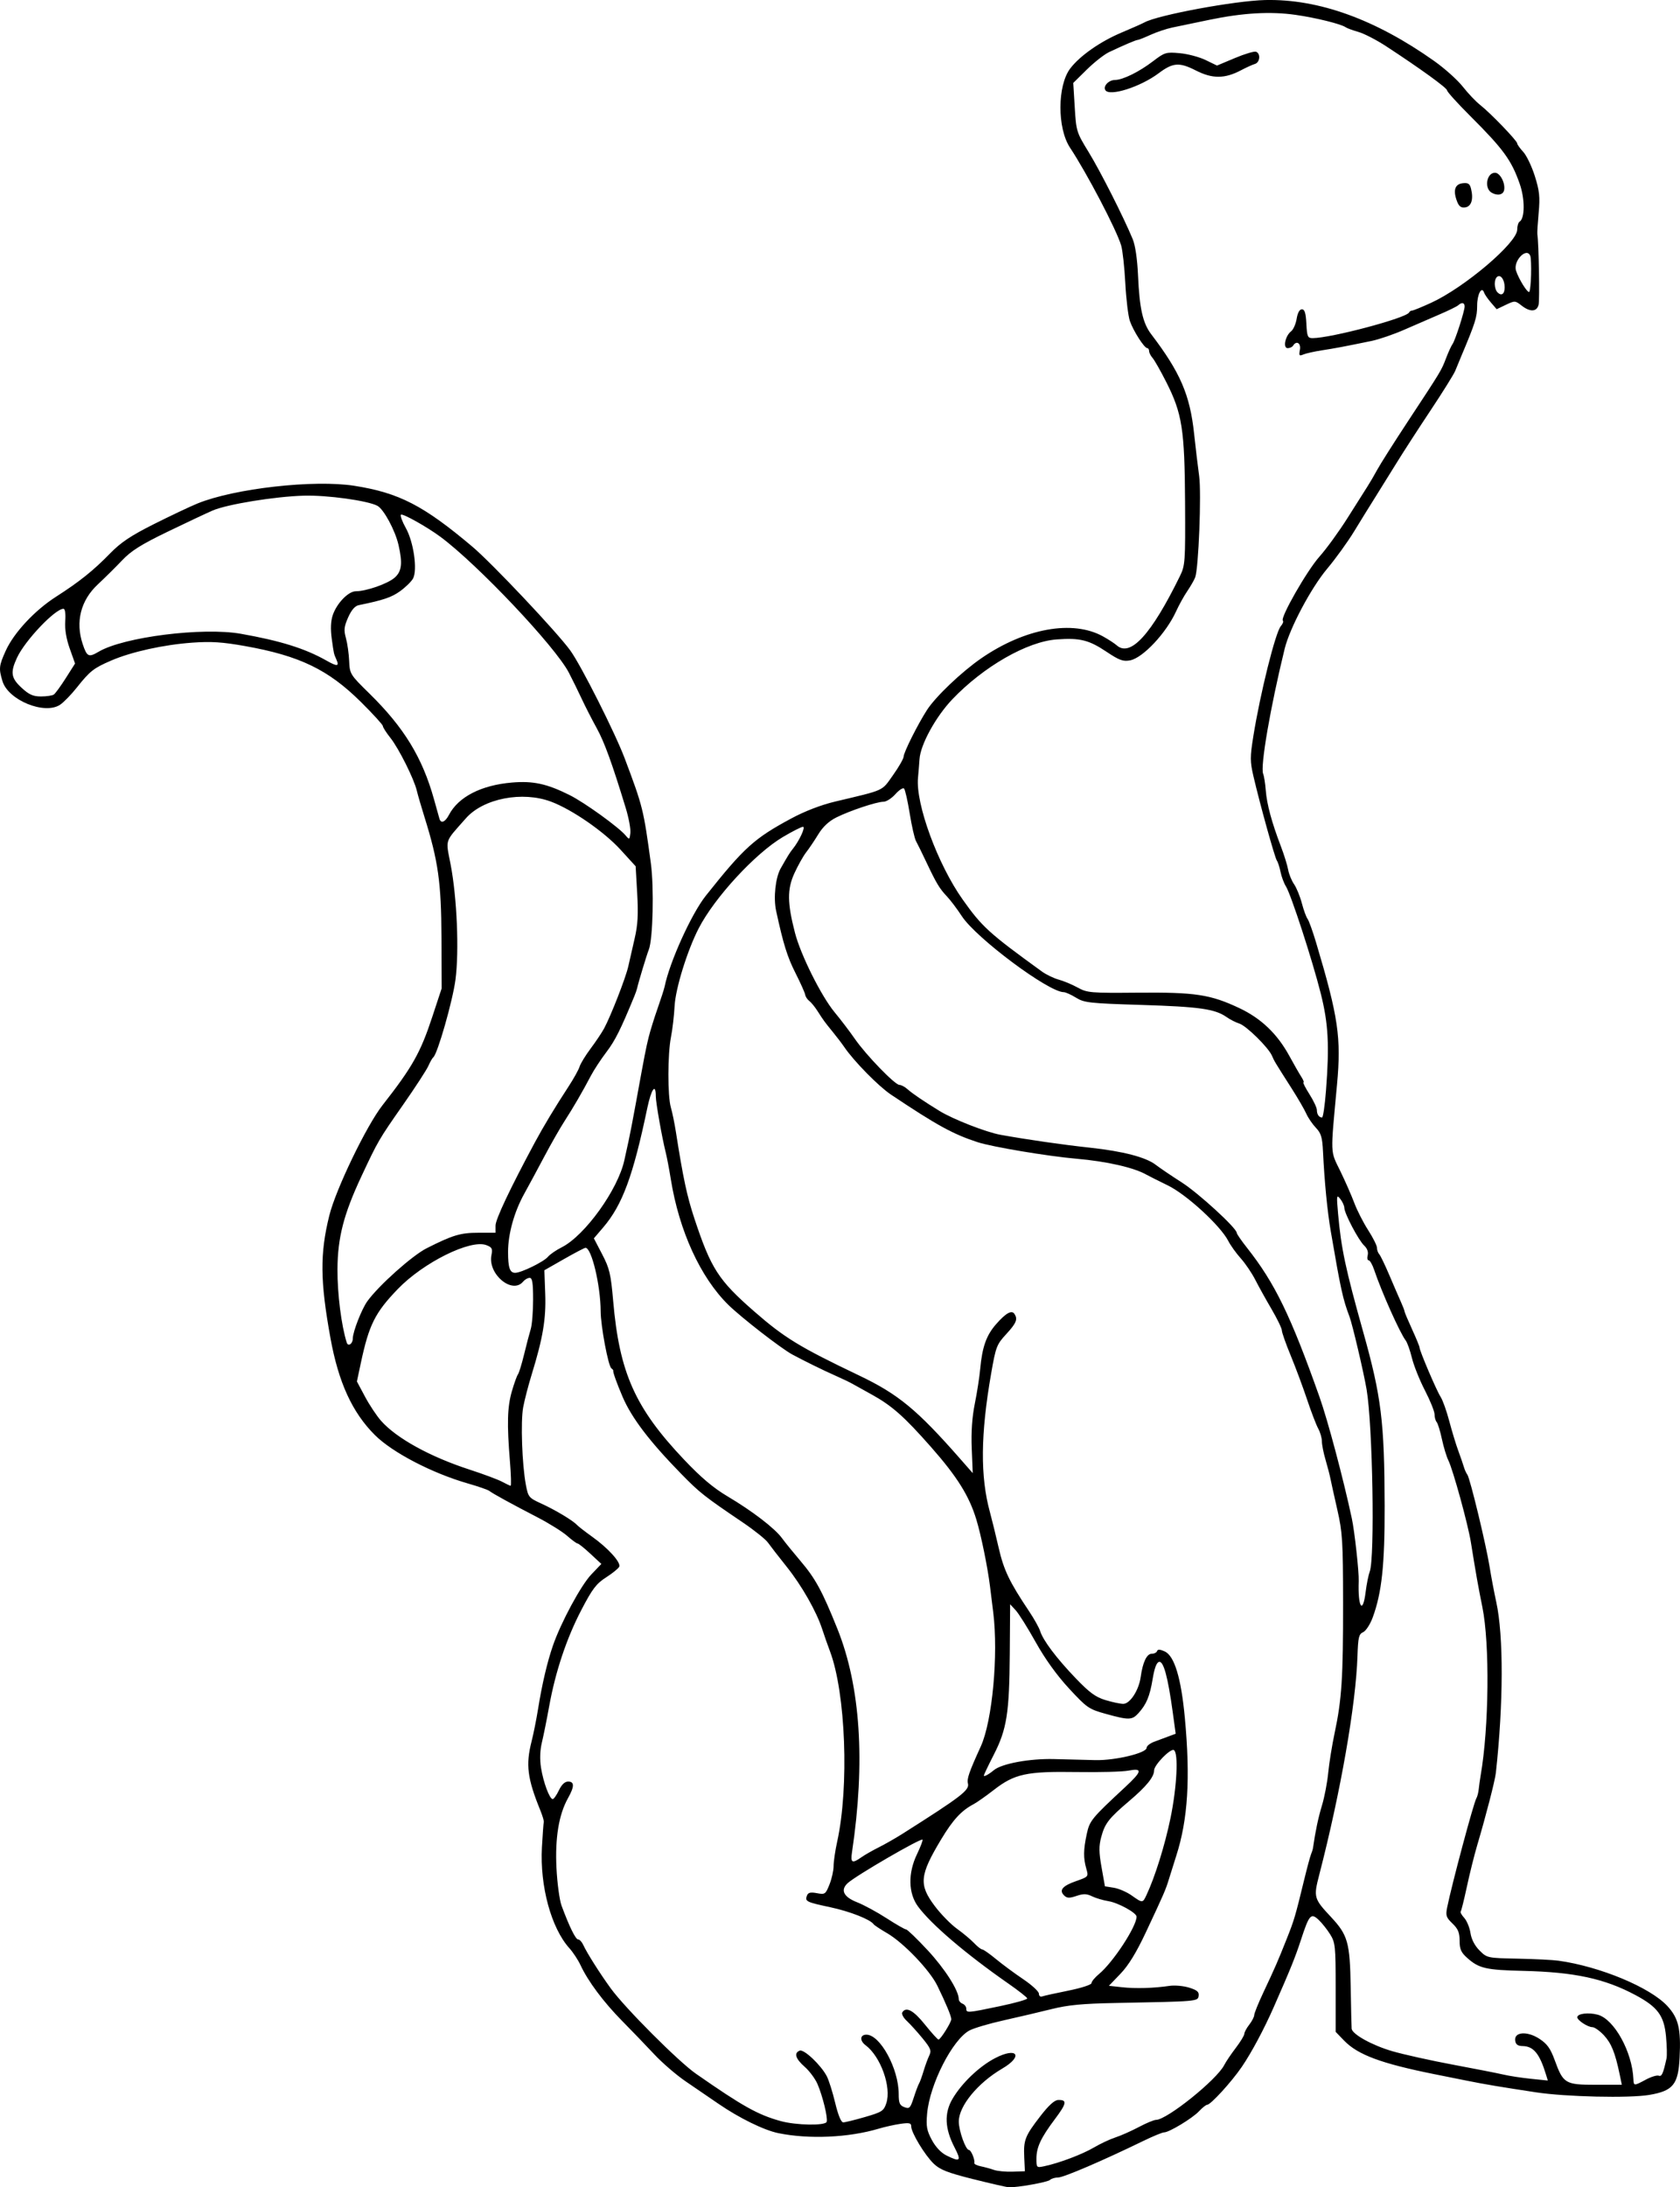 <?xml version="1.0" encoding="UTF-8"?>
<svg width="207.02mm" height="269.33mm" version="1.1" viewBox="0 0 733.52 954.32" xmlns="http://www.w3.org/2000/svg">
<g transform="translate(-7.752 -14.433)">
<path d="m432.73 965.21c-11.237-2.822-14.53-4.109-17.295-6.756-3.871-3.706-9.826-13.562-9.826-16.262 0-1.484-0.802-1.68-4.647-1.137-2.556 0.361-6.861 1.316-9.567 2.121-13.109 3.904-30.373 4.675-43.762 1.954-6.28-1.276-17.081-6.563-26.212-12.831-3.909-2.683-10.379-7.104-14.378-9.824-3.999-2.72-10.149-8.023-13.667-11.783-3.518-3.761-9.84-10.326-14.049-14.59-8.044-8.148-14.842-17.254-18.087-24.229-1.064-2.287-3.264-5.634-4.888-7.438-7.937-8.814-12.916-27.106-11.986-44.036 0.308-5.611 0.674-10.554 0.814-10.985 0.14-0.431-0.543-2.742-1.518-5.135-5.666-13.913-6.42-19.865-3.812-30.089 0.838-3.283 2.114-9.66 2.836-14.17 1.71-10.683 3.961-20.284 6.453-27.525 3.487-10.136 12.276-26.425 16.81-31.155l4.37-4.559-4.789-4.447c-2.634-2.446-5.141-4.453-5.571-4.461-0.43-0.011-2.497-1.519-4.593-3.36-2.096-1.84-7.894-5.458-12.885-8.039-11.432-5.912-19.689-10.438-21.101-11.567-0.601-0.481-4.783-1.932-9.293-3.225-15.659-4.49-33.014-13.515-40.66-21.143-9.888-9.866-15.882-22.945-19.402-42.335-4.511-24.846-4.621-36.81-0.494-53.442 2.846-11.471 16.223-39.186 23.218-48.108 13.025-16.611 16.577-22.905 21.71-38.47l4.124-12.502-0.085-22.414c-0.09-23.848-1.42-33.217-7.45-52.481-1.412-4.51-2.899-9.625-3.305-11.366-1.18-5.058-7.865-18.438-11.497-23.007-1.833-2.307-3.333-4.649-3.333-5.205 0-0.555-4.316-5.285-9.592-10.51-14.245-14.108-26.75-20.141-50.53-24.378-9.888-1.762-14.812-2.084-22.972-1.505-12.572 0.893-26.671 3.996-35.534 7.821-7.691 3.319-9.251 4.547-15.05 11.841-2.39 3.007-5.64 6.342-7.221 7.411-6.73 4.55-22.687-1.955-25.192-10.271-1.663-5.52-1.537-6.697 1.414-13.236 3.541-7.844 12.641-17.621 21.941-23.573 10.278-6.578 16.318-11.411 23.628-18.909 4.702-4.823 9.038-7.722 19.134-12.791 7.18-3.605 15.726-7.647 18.991-8.983 16.117-6.591 50.97-10.517 68.616-7.73 19.45 3.072 30.174 8.604 51.425 26.529 8.65 7.296 37.065 37.398 42.808 45.35 4.733 6.553 19.549 35.926 23.751 47.085 7.911 21.011 8.188 22.119 11.391 45.651 1.445 10.617 0.92 33.157-0.878 37.721-0.973 2.469-4.506 14.137-5.122 16.916-0.137 0.618-0.654 2.108-1.148 3.311-6.006 14.606-8.43 19.459-12.201 24.425-2.438 3.211-5.509 7.885-6.823 10.387-3.683 7.012-7.66 13.856-11.539 19.856-1.944 3.007-5.88 9.895-8.746 15.307-2.866 5.412-6.849 12.794-8.851 16.405-4.35 7.847-7.032 17.488-7.032 25.283 0 6.922 0.763 9.157 3.124 9.143 2.674-0.016 12.497-4.827 14.297-7.002 0.862-1.042 3.568-2.902 6.013-4.134 10.126-5.101 24.611-25.249 27.358-38.054 0.451-2.105 1.262-5.795 1.802-8.2 0.54-2.405 1.966-9.786 3.169-16.4 3.91-21.497 4.393-23.986 5.619-28.974 0.665-2.706 2.422-8.364 3.904-12.574 1.482-4.209 2.869-8.514 3.082-9.565 2.174-10.726 11.718-31.758 17.984-39.63 16.758-21.054 21.137-25.01 37.309-33.703 5.925-3.184 13.006-5.91 19.134-7.365 22.034-5.231 20.218-4.404 25.271-11.503 2.535-3.562 4.628-7.214 4.652-8.116 0.049-1.885 6.137-14.029 10.191-20.33 3.754-5.834 15.141-16.667 23.735-22.58 19.101-13.142 39.937-16.873 53.163-9.519 2.331 1.296 5.015 3.045 5.964 3.885 5.954 5.274 15.096-4.734 27.569-30.178 2.306-4.704 2.405-6.123 2.26-32.254-0.176-31.742-1.268-38.726-8.195-52.407-2.456-4.851-5.15-9.598-5.987-10.547-0.836-0.949-1.521-2.302-1.521-3.007s-0.369-1.284-0.82-1.288c-1.279-0.012-6.096-7.544-7.574-11.844-0.733-2.133-1.632-9.564-1.997-16.513-0.365-6.95-1.182-14.358-1.815-16.463-2.087-6.945-14.899-31.413-22.326-42.641-5.63-8.51-5.564-27.122 0.122-34.577 4.208-5.517 13.124-11.746 22.384-15.638 4.51-1.895 9.013-3.893 10.006-4.439 5.851-3.215 39.507-9.449 52.66-9.754 23.341-0.541 48.171 8.413 73.907 26.652 4.563 3.234 10.157 8.254 12.431 11.157 2.274 2.903 5.705 6.508 7.622 8.011 4.462 3.498 16.11 15.582 16.117 16.721 0 0.477 1.188 2.143 2.634 3.702 1.445 1.559 3.723 6.305 5.062 10.547 2.035 6.448 2.311 9.068 1.686 15.978-0.412 4.546-0.672 8.758-0.579 9.359 0.623 4.03 1.06 28.761 0.543 30.817-0.79 3.147-3.726 3.274-7.476 0.324-2.717-2.137-2.929-2.146-6.818-0.292l-4.014 1.914-2.507-2.915c-1.379-1.603-2.712-3.527-2.961-4.275-1.04-3.12-3.058 0.632-3.058 5.684 0 4.989-0.735 7.313-7.057 22.316-0.76 1.804-1.885 4.527-2.498 6.051-0.614 1.524-5.48 9.327-10.814 17.34-5.334 8.013-12.011 18.328-14.839 22.923-2.828 4.594-7.004 11.305-9.28 14.913-2.277 3.608-6.419 10.301-9.205 14.874-2.786 4.573-8.1 11.928-11.809 16.346-7.036 8.38-16.333 25.888-18.547 34.928-6.226 25.42-10.688 51.334-9.387 54.519 0.402 0.984 0.919 4.249 1.15 7.256 0.461 6.02 2.589 13.906 6.551 24.278 1.425 3.731 2.869 8.358 3.208 10.282 0.339 1.923 1.5 4.774 2.58 6.336 1.08 1.561 2.612 5.299 3.405 8.305 0.792 3.007 1.912 6.076 2.488 6.821 0.576 0.745 2.262 5.419 3.746 10.387 9.713 32.506 11.024 41.433 9.114 62.06-2.886 31.183-2.986 28.521 1.405 37.525 2.169 4.448 4.936 10.739 6.149 13.981 1.213 3.242 3.938 8.584 6.056 11.871 2.118 3.287 3.85 6.756 3.85 7.708 0 0.952 0.438 2.199 0.973 2.77 0.535 0.571 2.541 4.729 4.457 9.239 1.916 4.51 4.184 9.751 5.04 11.645 0.856 1.895 1.557 3.728 1.557 4.073s1.476 3.85 3.28 7.789c1.804 3.939 3.28 7.537 3.28 7.995 0 1.417 7.466 18.889 9.206 21.545 0.904 1.38 2.598 6.122 3.765 10.538 1.167 4.416 2.94 10.243 3.941 12.949 1.001 2.706 2.104 5.904 2.452 7.107 0.348 1.203 1.027 2.697 1.508 3.321 1.155 1.496 8.211 30.701 9.726 40.257 0.654 4.124 1.956 11.012 2.895 15.307 3.222 14.741 3.156 44.217-0.168 74.504-0.375 3.414-4.269 18.518-8.175 31.707-1.247 4.209-3.267 12.32-4.49 18.024-1.223 5.704-2.441 10.587-2.705 10.852s0.442 1.502 1.57 2.749c1.129 1.247 2.348 4.212 2.71 6.587 0.417 2.74 1.863 5.524 3.953 7.614 3.268 3.268 3.404 3.297 16.707 3.57 7.377 0.151 15.38 0.55 17.785 0.887 18.153 2.542 40.036 11.654 47.54 19.795 4.86 5.272 5.964 9.949 5.327 22.564-0.589 11.661-2.861 14.44-13.238 16.197-8.778 1.486-36.418 0.854-49.47-1.131-16.132-2.453-22.134-3.461-30.067-5.05-4.51-0.903-10.906-2.185-14.214-2.849-23.28-4.671-33.468-8.448-39.454-14.625l-3.733-3.852v-19.346c0-17.998-0.167-19.613-2.392-23.191-1.315-2.115-3.579-4.96-5.029-6.323-3.37-3.166-4.14-2.294-7.754 8.778-2.455 7.522-4.576 12.761-11.85 29.271-4.269 9.691-9.719 19.875-13.957 26.084-4.496 6.587-13.619 16.556-15.151 16.556-0.488 0-2.069 1.258-3.513 2.796-2.891 3.078-13.067 9.231-15.265 9.231-0.765 0-4.887 1.7-9.16 3.778-17.571 8.544-34.73 15.902-37.081 15.902-1.378 0-2.983 0.478-3.568 1.062-0.98 0.98-14.185 3.341-17.962 3.212-0.902-0.031-7.886-1.625-15.519-3.542zm22.23-9.479c-0.358-7.609 0.301-9.306 6.972-17.954 3.68-4.771 6.229-7.087 7.847-7.13 3.992-0.105 3.736 1.463-1.342 8.226-6.241 8.31-8.16 12.4-8.16 17.384 0 3.963 0.051 4.011 3.553 3.266 6.49-1.381 16.527-5.177 21.609-8.174 2.759-1.627 6.96-3.591 9.334-4.364 2.375-0.773 6.97-2.812 10.211-4.53 3.242-1.718 6.621-3.124 7.51-3.124 4.736 0 26.539-17.508 29.785-23.917 0.723-1.428 2.987-4.787 5.03-7.464 2.043-2.677 3.726-5.444 3.739-6.15 0.013-0.706 0.986-2.513 2.162-4.016 1.176-1.503 2.149-3.379 2.162-4.168 0.013-0.789 1.803-5.217 3.978-9.84 5.224-11.108 6.255-13.469 10.146-23.246 3.353-8.422 3.757-9.791 7.738-26.161 1.243-5.111 2.571-10.032 2.952-10.934 0.381-0.902 0.763-2.132 0.85-2.733 1.066-7.411 2.277-13.151 3.923-18.587 1.093-3.608 2.317-10.004 2.721-14.214 0.404-4.209 1.676-12.081 2.828-17.493 3.085-14.491 3.706-24.12 3.667-56.855-0.032-26.722-0.271-30.557-2.527-40.454-1.37-6.013-2.733-12.164-3.027-13.667-0.294-1.503-1.248-5.16-2.12-8.125s-1.585-6.58-1.585-8.031c0-1.452-0.718-3.946-1.595-5.542-0.878-1.596-3.077-7.33-4.887-12.742-1.81-5.412-5.02-14.022-7.131-19.134-2.112-5.111-3.849-10.039-3.86-10.951-0.011-0.912-2.035-5.094-4.498-9.293-2.463-4.2-5.678-9.991-7.145-12.869-1.467-2.878-4.304-7.06-6.306-9.293-2.002-2.233-4.448-5.642-5.436-7.575-3.41-6.669-18.212-20.258-26.414-24.248-4.192-2.039-8.359-4.132-9.261-4.649-5.431-3.117-17.367-5.843-30.614-6.991-12.481-1.082-36.875-5.163-43.187-7.225-10.764-3.516-17.738-7.343-37.805-20.747-5.454-3.643-16.251-14.636-20.431-20.802-0.959-1.414-3.148-4.293-4.866-6.398-3.755-4.602-4.123-5.105-6.8-9.293-1.153-1.804-2.776-3.785-3.606-4.403-0.83-0.618-1.63-1.848-1.777-2.733-0.147-0.886-2.055-5.14-4.241-9.454-3.552-7.011-5.297-12.622-8.444-27.144-1.226-5.66-0.277-14.458 1.992-18.456 3.14-5.533 4.032-6.971 5.267-8.487 2.852-3.503 5.719-9.683 4.492-9.683-0.706 0-4.691 2.024-8.854 4.497-12.043 7.155-29.764 26.374-36.682 39.784-4.974 9.642-10.118 26.2-10.53 33.894-0.225 4.209-0.935 10.304-1.578 13.543-1.484 7.476-1.515 25.743-0.052 30.745 0.614 2.101 1.58 6.772 2.147 10.38 3.237 20.614 4.879 28.295 8.167 38.201 7.213 21.732 10.463 26.771 26.025 40.359 13.21 11.534 19.826 15.573 45.834 27.983 17.119 8.168 25.309 14.915 44.147 36.366l5.48 6.24-0.433-10.77c-0.289-7.194 0.155-13.668 1.336-19.498 0.973-4.8 2.033-11.617 2.355-15.149 0.879-9.625 2.676-14.697 6.923-19.542 4.279-4.882 6.842-6.316 8.042-4.497 1.521 2.305 0.825 4.013-3.591 8.803-4.178 4.533-4.55 5.503-6.591 17.196-4.629 26.525-4.79 44.974-0.528 60.5 0.825 3.007 2.535 9.972 3.799 15.479 2.259 9.843 4.671 14.875 13.336 27.822 2.171 3.245 4.326 7.102 4.788 8.571 1.282 4.08 7.094 11.795 15.478 20.545 6.01 6.273 8.7 8.25 13.003 9.555 2.983 0.905 6.491 1.651 7.795 1.657 2.953 0.015 6.818-5.918 7.622-11.697 0.901-6.482 2.641-10.158 4.809-10.158 1.08 0 2.14-0.531 2.357-1.181 0.275-0.824 1.28-0.777 3.323 0.153 4.236 1.93 7.17 11.581 8.788 28.908 2.463 26.369 1.354 44.389-3.703 60.134-1.159 3.608-2.629 8.282-3.267 10.387-1.374 4.532-2.196 6.425-10.059 23.156-4.144 8.817-7.568 14.401-11.063 18.04l-5.061 5.271 5.769 0.627c5.961 0.648 13.685 0.423 20.787-0.604 2.246-0.325 6.077 0.028 8.512 0.786 3.453 1.074 4.359 1.859 4.116 3.564-0.349 2.446-0.235 2.437-36.393 3.126-14.392 0.275-20.684 0.878-27.88 2.675-5.111 1.276-14.46 3.47-20.774 4.875-6.314 1.405-13.056 3.391-14.982 4.414-7.43 3.946-17.387 23.454-18.526 36.297-0.491 5.534-0.169 7.33 2.052 11.48 1.647 3.077 4.038 5.617 6.385 6.781 6.054 3.003 6.624 2.437 3.537-3.513-4.274-8.237-4.561-14.927-0.909-21.158 4.014-6.849 11.606-14.12 18.53-17.745 9.718-5.088 12.635-1.014 3.224 4.501-10.735 6.291-18.991 16.345-18.991 23.126 0 3.969 3.002 12.382 4.418 12.382 0.94 0 2.73 4.33 2.365 5.721-0.116 0.44 1.14 1.074 2.79 1.407 1.65 0.333 4.23 1.039 5.734 1.568 1.503 0.529 5.168 0.88 8.143 0.78l5.41-0.182-0.283-6.013zm-86.266-15.536c0.576-1.727-1.732-11.213-4.018-16.517-0.989-2.295-3.5-5.667-5.58-7.493-4.029-3.538-4.799-6.052-2.163-7.063 1.864-0.715 9.322 6.348 11.828 11.201 0.896 1.736 2.542 6.966 3.659 11.623 1.274 5.315 2.573 8.47 3.49 8.473 0.804 0 5.094-1.049 9.535-2.34 7.395-2.149 8.175-2.653 9.28-6.002 2.325-7.045-2.454-20.398-9.068-25.335-2.628-1.962-2.41-4.585 0.381-4.585 6.016 0 14.106 14.849 14.106 25.892 0 3.964 0.425 4.954 2.46 5.728 2.226 0.846 2.616 0.453 4.1-4.135 0.902-2.789 1.944-5.563 2.317-6.164 0.372-0.601 1.267-3.061 1.989-5.467 0.722-2.405 1.845-5.463 2.494-6.794 1.013-2.077 0.592-3.14-2.963-7.479-2.279-2.782-5.367-6.191-6.861-7.576s-2.38-3.063-1.968-3.728c1.642-2.656 4.902-0.896 9.912 5.35 2.894 3.608 5.554 6.539 5.911 6.514 0.903-0.065 5.569-7.508 5.569-8.884 0-1.316-2.311-6.866-6.082-14.606-3.304-6.782-14.758-18.756-21.922-22.918-2.939-1.707-5.589-3.461-5.89-3.899-1.452-2.111-10.374-5.612-18.945-7.434-10.494-2.23-11.149-2.557-10.179-5.086 0.508-1.323 1.55-1.574 4.353-1.048 3.512 0.659 3.77 0.481 5.481-3.797 0.988-2.468 1.794-6.077 1.793-8.019-1e-3 -1.942 0.702-6.729 1.563-10.638 5.276-23.938 3.727-64.883-3.143-83.095-1.021-2.706-2.539-7.026-3.374-9.599-2.522-7.773-8.939-19.037-15.566-27.325-3.446-4.309-7.103-9.02-8.128-10.468-1.025-1.448-5.945-5.394-10.934-8.767-16.974-11.477-18.91-13.006-27.111-21.401-13.705-14.03-21.482-24.253-25.418-33.416-2.473-5.757-4.298-10.829-4.086-11.358 0.094-0.233-0.275-0.725-0.819-1.093-1.36-0.92-4.66-18.464-4.687-24.919-0.047-11.315-3.963-27.684-6.623-27.684-0.416 0-4.627 2.206-9.357 4.901l-8.599 4.901 0.377 10.278c0.4 10.914-0.999 19.253-5.894 35.134-1.483 4.811-3.167 11.299-3.741 14.417-1.143 6.202-0.485 24.967 1.184 33.797 1.01 5.341 1.291 5.681 6.751 8.173 6.09 2.779 13.745 7.362 15.537 9.302 0.601 0.651 3.636 3.001 6.745 5.223 6.913 4.941 12.525 11.16 11.733 13.002-0.323 0.752-2.891 2.844-5.706 4.647-4.317 2.767-6.012 4.992-10.823 14.214-6.482 12.423-11.336 26.944-14.073 42.094-1.032 5.713-2.455 12.782-3.164 15.709-0.834 3.446-0.971 7.341-0.39 11.051 0.992 6.326 3.737 13.694 5.103 13.694 0.482 0 1.697-1.722 2.701-3.827 1.194-2.505 2.586-3.827 4.029-3.827 2.801 0 2.794 2.164-0.022 7.178-4.034 7.183-5.715 17.324-5.061 30.543 0.327 6.615 1.323 13.995 2.212 16.4 3.399 9.191 6.135 14.76 7.251 14.76 0.638 0 1.657 1.107 2.265 2.46 1.485 3.304 7.264 12.425 11.961 18.877 6.266 8.607 29.53 31.906 37.174 37.229 20.45 14.241 27.119 17.964 37.072 20.693 6.755 1.853 19.464 2.06 20.041 0.326zm346.22-20.818c-1.954-9.359-3.617-13.471-6.852-16.947-1.819-1.954-4.085-3.553-5.036-3.553-2.023 0-6.589-2.991-6.589-4.317 0-1.61 4.932-2.215 8.972-1.099 7.164 1.978 15.026 16.21 15.525 28.103 0.126 3.004 0.208 3.007 5.438 0.204 2.315-1.241 4.846-2.011 5.624-1.713 1.317 0.505 1.927-0.844 3.395-7.512 0.265-1.203 0.164-5.553-0.223-9.666-0.854-9.06-3.666-12.84-13.417-18.037-13.407-7.146-26.614-9.989-48.82-10.51-16.429-0.386-19.418-1.075-24.564-5.66-2.685-2.392-3.317-3.818-3.317-7.49 0-3.561-0.671-5.178-3.123-7.527-2.754-2.638-3.027-3.471-2.307-7.038 2.003-9.926 11.578-45.682 12.734-47.553 0.417-0.675 0.887-2.479 1.043-4.008 0.156-1.529 0.54-4.256 0.853-6.06 3.632-20.919 4.001-57.268 0.746-73.35-1.876-9.268-2.819-14.589-5.022-28.332-1.254-7.824-7.825-31.698-9.834-35.729-0.803-1.61-2.072-5.793-2.821-9.293-0.749-3.501-1.777-6.833-2.283-7.404-0.506-0.571-0.92-2.084-0.92-3.361s-1.891-5.977-4.203-10.445c-2.312-4.467-4.863-10.827-5.67-14.133-0.807-3.306-2.03-6.748-2.719-7.65-2.58-3.381-10.541-21.196-13.802-30.887-0.759-2.255-1.83-4.1-2.381-4.1-0.551 0-0.739-1.003-0.418-2.229 0.361-1.381-0.217-2.974-1.52-4.189-2.47-2.301-8.632-13.99-8.682-16.469-0.019-0.942-0.815-2.697-1.77-3.9-1.607-2.026-1.677-1.545-0.953 6.56 1.349 15.087 3.252 24.03 10.933 51.388 7.956 28.338 9.304 39.245 9.388 75.988 0.059 25.778-1.243 37.918-5.223 48.703-1.1 2.98-2.974 5.852-4.164 6.383-1.876 0.836-2.206 2.219-2.475 10.387-0.704 21.344-7.353 59.355-16.708 95.523-2.522 9.747-2.354 10.347 5.121 18.338 7.393 7.904 8.291 11.091 8.622 30.59 0.158 9.321 0.345 17.495 0.415 18.165 0.255 2.443 8.986 7.269 17.769 9.823 4.951 1.439 16.906 4.091 26.567 5.892s19.585 3.751 22.053 4.331c2.468 0.581 7.814 1.397 11.879 1.813l7.392 0.757-0.803-2.624c-2.796-9.133-5.43-12.333-10.217-12.415-2.098-0.036-2.989-0.688-3.228-2.361-0.549-3.849 5.249-4.29 10.574-0.803 3.401 2.227 4.822 4.211 6.696 9.35 3.718 10.198 4.579 10.712 17.931 10.712h11.364l-0.97-4.647zm-270.5-29.671c6.615-1.384 11.947-2.901 11.85-3.373-0.097-0.471-3.797-3.377-8.222-6.457-18.624-12.963-33.785-25.896-39.504-33.698-4.214-5.749-4.381-14.478-0.435-22.7 1.576-3.284 2.672-6.165 2.435-6.402-0.757-0.757-28.908 15.574-32.613 18.919-3.353 3.027-1.892 6.066 4.03 8.385 2.932 1.148 8.728 4.285 12.881 6.972 4.153 2.687 7.988 4.885 8.522 4.885s4.751 4.059 9.371 9.02c7.556 8.114 13.604 17.588 13.633 21.355 0 0.77 0.749 1.684 1.651 2.03 0.902 0.346 1.64 1.315 1.64 2.152 0 1.946 0.397 1.917 14.76-1.088zm29.794-6.762c5.659-1.136 10.114-2.579 10.114-3.277 0-0.686 1.46-2.457 3.244-3.935 6.178-5.118 16.436-20.758 16.436-25.058 0-1.681-8.021-6.086-12.334-6.773-2.274-0.362-5.472-1.313-7.107-2.113-2.361-1.155-3.761-1.188-6.8-0.161-3.065 1.036-4.129 1.003-5.343-0.164-2.387-2.295-0.83-4.204 5.133-6.29 5.483-1.919 5.509-1.95 4.502-5.46-1.323-4.615-1.278-8.214 0.192-15.068 1.257-5.86 2.058-6.84 16.697-20.426 7.521-6.98 7.83-8.47 1.505-7.261-2.556 0.489-12.765 0.761-22.687 0.606-21.803-0.341-27.039 0.793-36.075 7.81-3.441 2.672-7.433 5.478-8.871 6.236-5.312 2.798-9.009 6.804-14.111 15.293-9.455 15.731-9.846 19.777-2.818 29.126 2.65 3.526 7.006 7.981 9.68 9.902 2.674 1.92 6.041 4.734 7.482 6.253 1.441 1.519 3.044 2.77 3.562 2.78 0.518 0.011 3.224 1.906 6.013 4.212 2.789 2.306 8.147 6.261 11.905 8.788 3.758 2.527 6.833 5.367 6.833 6.311 0 0.944 0.615 1.488 1.367 1.208s5.918-1.422 11.48-2.538zm34.139-41.742c3.697-7.85 8.023-21.7 10.462-33.498 2.808-13.582 3.556-28.431 1.496-29.704-1.44-0.89-8.649 6.486-8.649 8.848 0 2.857-3.356 6.993-10.793 13.302-9.023 7.654-10.695 9.808-12.311 15.851-1.036 3.875-1.002 6.592 0.164 13.157l1.47 8.273 3.902 0.628c2.146 0.345 5.624 1.846 7.728 3.334 4.827 3.414 4.833 3.414 6.532-0.193zm-124.58-16.393c1.487-1.048 4.917-3.012 7.623-4.364 2.706-1.352 7.38-4.016 10.387-5.92 25.771-16.32 29.347-19.066 28.591-21.956-0.527-2.017 0.485-4.934 5.616-16.188 5.04-11.053 7.725-39.937 5.435-58.454-0.446-3.608-1.088-8.774-1.426-11.48-1.052-8.413-3.857-22.12-5.931-28.974-3.131-10.349-8.34-18.689-19.783-31.677-11.803-13.395-17.158-18.119-26.12-23.04-3.334-1.831-7.047-3.891-8.249-4.578-1.203-0.687-4.647-2.334-7.654-3.66-5.052-2.228-13.344-6.299-18.583-9.123-4.901-2.642-22.268-16.114-27.92-21.658-12.207-11.974-21.506-32.301-25.142-54.96-0.676-4.209-1.659-9.376-2.186-11.48-1.662-6.641-4.343-21.803-4.343-24.558 0-5.962-1.966-3.223-3.726 5.191-6.182 29.556-10.864 42.223-19.218 51.996l-4.098 4.795 3.635 6.974c3.204 6.147 3.773 8.563 4.798 20.375 2.719 31.324 9.562 46.632 30.917 69.163 7.468 7.879 12.804 12.38 19.101 16.11 10.741 6.363 20.579 13.912 23.668 18.161 1.277 1.756 4.917 6.243 8.089 9.97 6.535 7.679 9.481 13.088 16.103 29.565 10.132 25.211 12.287 58.142 6.386 97.576-0.684 4.573 0.072 4.984 4.029 2.194zm57.918-38.054c3.444-2.858 15.639-5.108 26.24-4.842 5.713 0.143 13.831 0.347 18.04 0.453 8.65 0.217 22.414-3.071 22.414-5.356 0-0.779 1.476-1.968 3.28-2.642s4.662-1.738 6.35-2.365l3.07-1.139-1.306-9.521c-2.077-15.139-3.99-22.206-5.91-21.842-1.124 0.213-2.035 2.599-2.831 7.411-1.261 7.628-2.726 11.142-6.261 15.023-2.744 3.013-4.165 3.041-14.136 0.278-7.504-2.079-8.264-2.603-16.113-11.078-5.339-5.766-10.462-12.878-14.559-20.212-3.477-6.224-7.413-12.494-8.747-13.934l-2.426-2.618-0.153 21.459c-0.186 26.05-1.291 33.051-6.975 44.172-2.394 4.684-4.352 8.776-4.352 9.093 0 0.68 2.066-0.425 4.373-2.339zm162.34-77.777c0.427-3.419 1.228-7.403 1.78-8.854 2.289-6.02 1.292-63.84-1.371-79.506-1.258-7.4-6.189-28.376-7.454-31.707-2.898-7.632-3.85-11.967-8.168-37.174-1.529-8.929-2.75-21.41-3.409-34.865-0.306-6.25-0.834-8.017-3.102-10.387-1.503-1.571-3.387-4.332-4.187-6.136s-3.656-6.73-6.347-10.946c-7.477-11.713-7.563-11.855-8.656-14.371-1.571-3.615-11.206-13.085-14.277-14.033-1.503-0.464-4.013-1.744-5.576-2.845-4.989-3.511-11.888-4.491-37.139-5.271-22.755-0.703-24.976-0.949-28.556-3.162-2.135-1.319-4.562-2.404-5.393-2.41-6.646-0.047-38.199-23.571-44.464-33.15-2.034-3.109-4.948-6.975-6.477-8.59-3.294-3.481-4.605-5.663-9.076-15.103-1.851-3.909-3.866-8.01-4.479-9.115-0.612-1.105-1.842-6.513-2.733-12.02-0.891-5.506-2.001-10.393-2.466-10.859-0.466-0.466-2.17 0.638-3.788 2.453-1.617 1.815-3.936 3.3-5.153 3.3-2.987 0-14.69 3.895-20.655 6.874-3.222 1.609-5.85 4.067-7.847 7.34-1.652 2.706-4.037 6.246-5.302 7.866-1.264 1.62-3.578 5.74-5.141 9.155-3.177 6.939-3.116 12.918 0.265 25.979 2.492 9.625 11.457 27.58 17.291 34.629 2.737 3.307 6.721 8.539 8.852 11.625 4.846 7.018 17.501 20.082 19.454 20.082 0.803 0 2.414 0.861 3.58 1.913 2.007 1.812 7.089 5.261 13.945 9.464 5.937 3.64 20.373 9.274 26.657 10.404 11.89 2.138 27.098 4.323 39.095 5.616 14.317 1.543 24.38 4.167 28.636 7.464 1.717 1.331 6.812 4.778 11.322 7.661 7.418 4.742 24.054 19.988 24.054 22.045 0 0.46 2.032 3.407 4.516 6.549 12.125 15.34 19.032 29.544 31.607 65.005 3.637 10.257 10.399 35.642 14.124 53.028 1.215 5.67 3.154 23.298 3.007 27.334-0.417 11.44 1.767 14.839 3.032 4.718zm-373.63-56.925c-1.346-16.423-1.145-23.738 0.842-30.599 1.004-3.466 2.201-6.794 2.66-7.395 0.459-0.601 1.671-4.537 2.692-8.747 1.022-4.209 2.322-9.164 2.889-11.011 0.567-1.847 1.031-7.628 1.031-12.847 0-7.331-0.343-9.489-1.506-9.489-0.828 0-2.119 0.738-2.867 1.64-4.725 5.694-15.472-3.275-13.82-11.533 0.568-2.84 0.261-3.449-2.217-4.39-6.908-2.627-27.453 7.541-38.632 19.12-9.966 10.322-12.611 15.6-16.161 32.254l-1.73 8.116 3.55 6.644c1.952 3.654 5.117 8.405 7.033 10.558 6.774 7.612 21.358 15.639 38.591 21.238 6.08 1.976 12.476 4.362 14.214 5.303 1.738 0.941 3.417 1.731 3.732 1.755 0.315 0.024 0.18-4.753-0.301-10.616zm-68.607-53.654c0-2.9 3.9-12.864 6.365-16.263 5.012-6.91 19.602-19.928 25.889-23.098 11.4-5.749 14.751-6.753 22.547-6.753h7.52v-3.14c0-2.74 6.333-16.125 17.137-36.22 3.753-6.981 8.842-15.421 14.684-24.354 2.271-3.473 4.462-7.409 4.868-8.747s2.579-4.893 4.829-7.9c2.249-3.007 4.888-6.943 5.864-8.747 2.97-5.493 9.489-22.196 10.574-27.093 0.562-2.538 1.823-8.058 2.801-12.268 1.356-5.836 1.617-10.477 1.097-19.543l-0.681-11.889-6.618-7.244c-7.189-7.869-21.061-17.458-30.268-20.923-12.564-4.728-29.565-1.431-37.203 7.213-9.531 10.787-8.879 8.824-6.699 20.173 2.778 14.459 3.761 37.644 2.129 50.203-1.204 9.262-7.869 32.566-9.708 33.944-0.401 0.301-1.358 1.975-2.127 3.721-0.769 1.746-5.73 9.372-11.026 16.947-10.662 15.25-10.944 15.735-18.223 31.266-7.744 16.526-10.37 26.717-10.449 40.545-0.06 10.679 1.69 24.514 4.043 31.959 0.61 1.93 2.656 0.552 2.656-1.789zm424.92-108.16c1.532-19.851 1.028-29.179-2.287-42.367-3.628-14.43-13.008-43.244-15.208-46.717-0.865-1.366-1.925-4.206-2.354-6.311s-1.147-4.319-1.594-4.92c-0.877-1.178-7.474-24.907-10.229-36.797-1.509-6.511-1.514-8.351-0.047-17.494 2.993-18.659 9.676-45.395 12.005-48.027 0.841-0.951 1.24-2.018 0.887-2.372-1.254-1.254 10.503-21.817 15.977-27.945 3.057-3.422 8.605-11.064 12.33-16.983 3.725-5.919 7.62-12.069 8.655-13.667 1.035-1.598 2.95-4.874 4.254-7.279 1.304-2.405 7.232-11.754 13.172-20.774 14.95-22.702 14.755-22.379 16.868-27.88 1.039-2.706 2.299-5.457 2.8-6.114 1.135-1.488 5.303-14.411 5.303-16.442 0-1.706-1.259-1.95-2.788-0.54-0.571 0.527-4.237 2.324-8.146 3.994-3.909 1.67-10.863 4.685-15.454 6.7-4.591 2.015-10.987 4.208-14.214 4.873-11.945 2.461-15.847 3.198-21.72 4.103-3.307 0.509-6.947 1.323-8.088 1.809-1.8 0.766-2.001 0.497-1.518-2.03 0.558-2.918-1.506-4.183-2.967-1.819-0.372 0.601-1.438 1.093-2.37 1.093-2.17 0-1.069-5.382 1.503-7.349 0.961-0.735 2.05-3.195 2.419-5.467 0.426-2.62 1.264-4.131 2.293-4.131 1.207 0 1.705 1.607 1.949 6.287 0.295 5.65 0.571 6.286 2.733 6.283 8.036-0.012 41.06-8.794 42.131-11.203 0.201-0.451 0.781-0.82 1.29-0.82 0.509 0 4.281-1.541 8.382-3.424 14.593-6.701 37.524-26.183 37.524-31.88 0-1.559 0.464-3.12 1.03-3.471 2.342-1.448 2.388-9.829 0.089-16.438-3.612-10.384-7.131-15.213-21.619-29.664-5.562-5.548-10.114-10.578-10.114-11.176 0-1.061-11.509-9.392-26.657-19.295-4.138-2.705-9.55-5.497-12.027-6.205-2.477-0.707-4.995-1.632-5.597-2.056-2.026-1.427-13.057-4.155-21.867-5.408-11.031-1.569-23.055-0.875-37.721 2.177-6.314 1.314-13.562 2.821-16.106 3.349-2.544 0.528-6.822 1.961-9.507 3.184-2.685 1.223-5.203 2.224-5.596 2.224-0.737 0-5.836 2.166-12.504 5.312-2.093 0.987-6.47 4.418-9.727 7.624l-5.921 5.829 0.65 10.673c0.634 10.411 0.783 10.89 6.064 19.494 5.104 8.316 15.244 28.329 19.248 37.991 1.125 2.715 2.005 8.727 2.32 15.854 0.637 14.402 2.074 20.798 5.763 25.637 12.667 16.621 16.898 26.413 18.712 43.309 0.674 6.278 1.668 14.613 2.21 18.521 1.046 7.558-0.25 40.508-1.742 44.281-0.476 1.203-2.036 3.909-3.468 6.013-1.432 2.105-3.611 6.041-4.843 8.747-4.327 9.506-14.531 20.368-20.118 21.416-3.041 0.57-4.71-0.041-10.296-3.771-7.701-5.142-11.562-6.099-21.689-5.375-12.928 0.925-31.977 11.838-45.611 26.13-7.234 7.583-13.905 19.736-14.33 26.108-0.14 2.105-0.438 5.775-0.662 8.157-1.069 11.382 8.603 37.719 19.491 53.071 8.485 11.963 11.505 14.707 34.616 31.436 1.871 1.354 5.172 2.944 7.337 3.532 2.164 0.588 5.903 2.153 8.308 3.477 4.136 2.276 5.564 2.397 26.27 2.214 25.041-0.221 31.637 0.781 44.251 6.72 9.576 4.508 16.616 11.241 21.911 20.955 1.967 3.608 4.294 7.667 5.172 9.02 0.878 1.353 1.304 2.46 0.947 2.46-0.357 0 0.817 2.31 2.608 5.134 1.791 2.824 3.256 5.94 3.256 6.925 0 1.903 0.937 3.248 2.264 3.248 0.443 0 1.214-5.289 1.713-11.754zm57.203-387.99c-1.8-4.736-0.94-7.477 2.47-7.87 2.381-0.274 3.102 0.191 3.644 2.349 1.156 4.608 0.177 7.801-2.511 8.183-1.839 0.261-2.747-0.41-3.603-2.662zm15.081-3.774c-3.296-1.945-2.124-8.674 1.511-8.674 2.208 0 4.578 4.49 3.988 7.555-0.406 2.11-2.944 2.627-5.498 1.119zm-168.61-44.698c-1.086-1.757 1.43-4.426 4.199-4.454 3.433-0.035 10.51-3.516 16.6-8.165 5.094-3.888 5.683-4.066 11.657-3.525 3.461 0.314 8.54 1.659 11.288 2.989l4.997 2.419 7.82-3.285c4.301-1.807 8.456-3.042 9.233-2.743 2.082 0.799 1.718 4.66-0.501 5.317-1.052 0.312-3.746 1.534-5.987 2.716-7.194 3.797-12.544 3.831-19.824 0.127-7.212-3.67-9.991-3.459-16.24 1.23-7.946 5.963-21.464 10.253-23.242 7.375zm-209.4 313.27c-6.014-19.704-9.354-28.881-12.739-35.003-2.015-3.643-4.926-9.331-6.47-12.638-1.543-3.307-4.082-8.473-5.643-11.48-5.902-11.374-39.812-47.224-56.066-59.273-5.853-4.339-16.579-10.341-17.261-9.658-0.395 0.395 0.574 3.028 2.153 5.851 3.393 6.067 5.132 18.248 3.137 21.976-0.694 1.298-3.214 3.773-5.599 5.501-3.776 2.735-7.315 3.933-18.189 6.155-1.579 0.323-3.151 2.162-4.55 5.324-1.781 4.027-1.943 5.526-0.972 9.011 0.641 2.299 1.279 6.792 1.417 9.984 0.248 5.694 0.414 5.963 8.851 14.234 15.091 14.794 23.1 27.897 28.186 46.11 1.091 3.909 2.159 7.722 2.372 8.473 0.644 2.273 2.494 1.543 4.157-1.64 4.109-7.866 14.078-12.983 27.506-14.119 9.241-0.781 15.197 0.505 25.081 5.416 6.598 3.278 21.646 14.126 24.641 17.763 1.518 1.843 1.642 1.771 1.984-1.143 0.201-1.71-0.698-6.59-1.996-10.843zm-249.75-49.571c0.653-0.442 3.009-3.671 5.234-7.175l4.047-6.372-2.328-6.556c-1.53-4.31-2.2-8.402-1.954-11.942 0.228-3.288-0.076-5.386-0.781-5.386-3.641 2e-3 -16.776 13.819-20.269 21.321-3.009 6.463-2.636 8.898 2.016 13.171 3.254 2.989 5.002 3.763 8.473 3.754 2.405-7e-3 4.908-0.373 5.561-0.815zm123.41-15.243c-1.192-2.715-1.113-2.363-2.064-9.25-0.558-4.046-0.411-7.543 0.425-10.075 1.72-5.211 6.826-10.516 10.123-10.516 4.509 0 13.796-3.232 16.86-5.868 3.178-2.734 3.608-6.26 1.753-14.359-1.45-6.33-6.439-15.569-9.206-17.05-4.222-2.26-21.937-4.704-32.061-4.423-12.658 0.351-33.593 3.754-39.907 6.488-2.706 1.172-11.562 5.34-19.68 9.263-11.504 5.56-15.871 8.304-19.796 12.441-2.77 2.919-7.543 7.642-10.607 10.495-7.506 6.989-9.88 16.338-6.621 26.084 1.852 5.539 2.594 5.889 6.986 3.298 10.883-6.421 45.402-10.762 62.089-7.808 17.293 3.061 28.041 6.424 37.338 11.683 4.734 2.678 5.682 2.59 4.368-0.403zm510.08-162.47c-0.022-3.196-1.636-5.588-3.141-4.658-1.593 0.985-1.56 5.307 0.052 6.92 1.702 1.702 3.109 0.672 3.088-2.262zm11.529-5.421c0.097-3.748-0.046-7.429-0.318-8.181-1.501-4.148-7.61 2.078-6.248 6.368 1.155 3.637 5.089 9.929 5.778 9.24 0.337-0.337 0.692-3.679 0.789-7.427z"/>
</g>
</svg>
